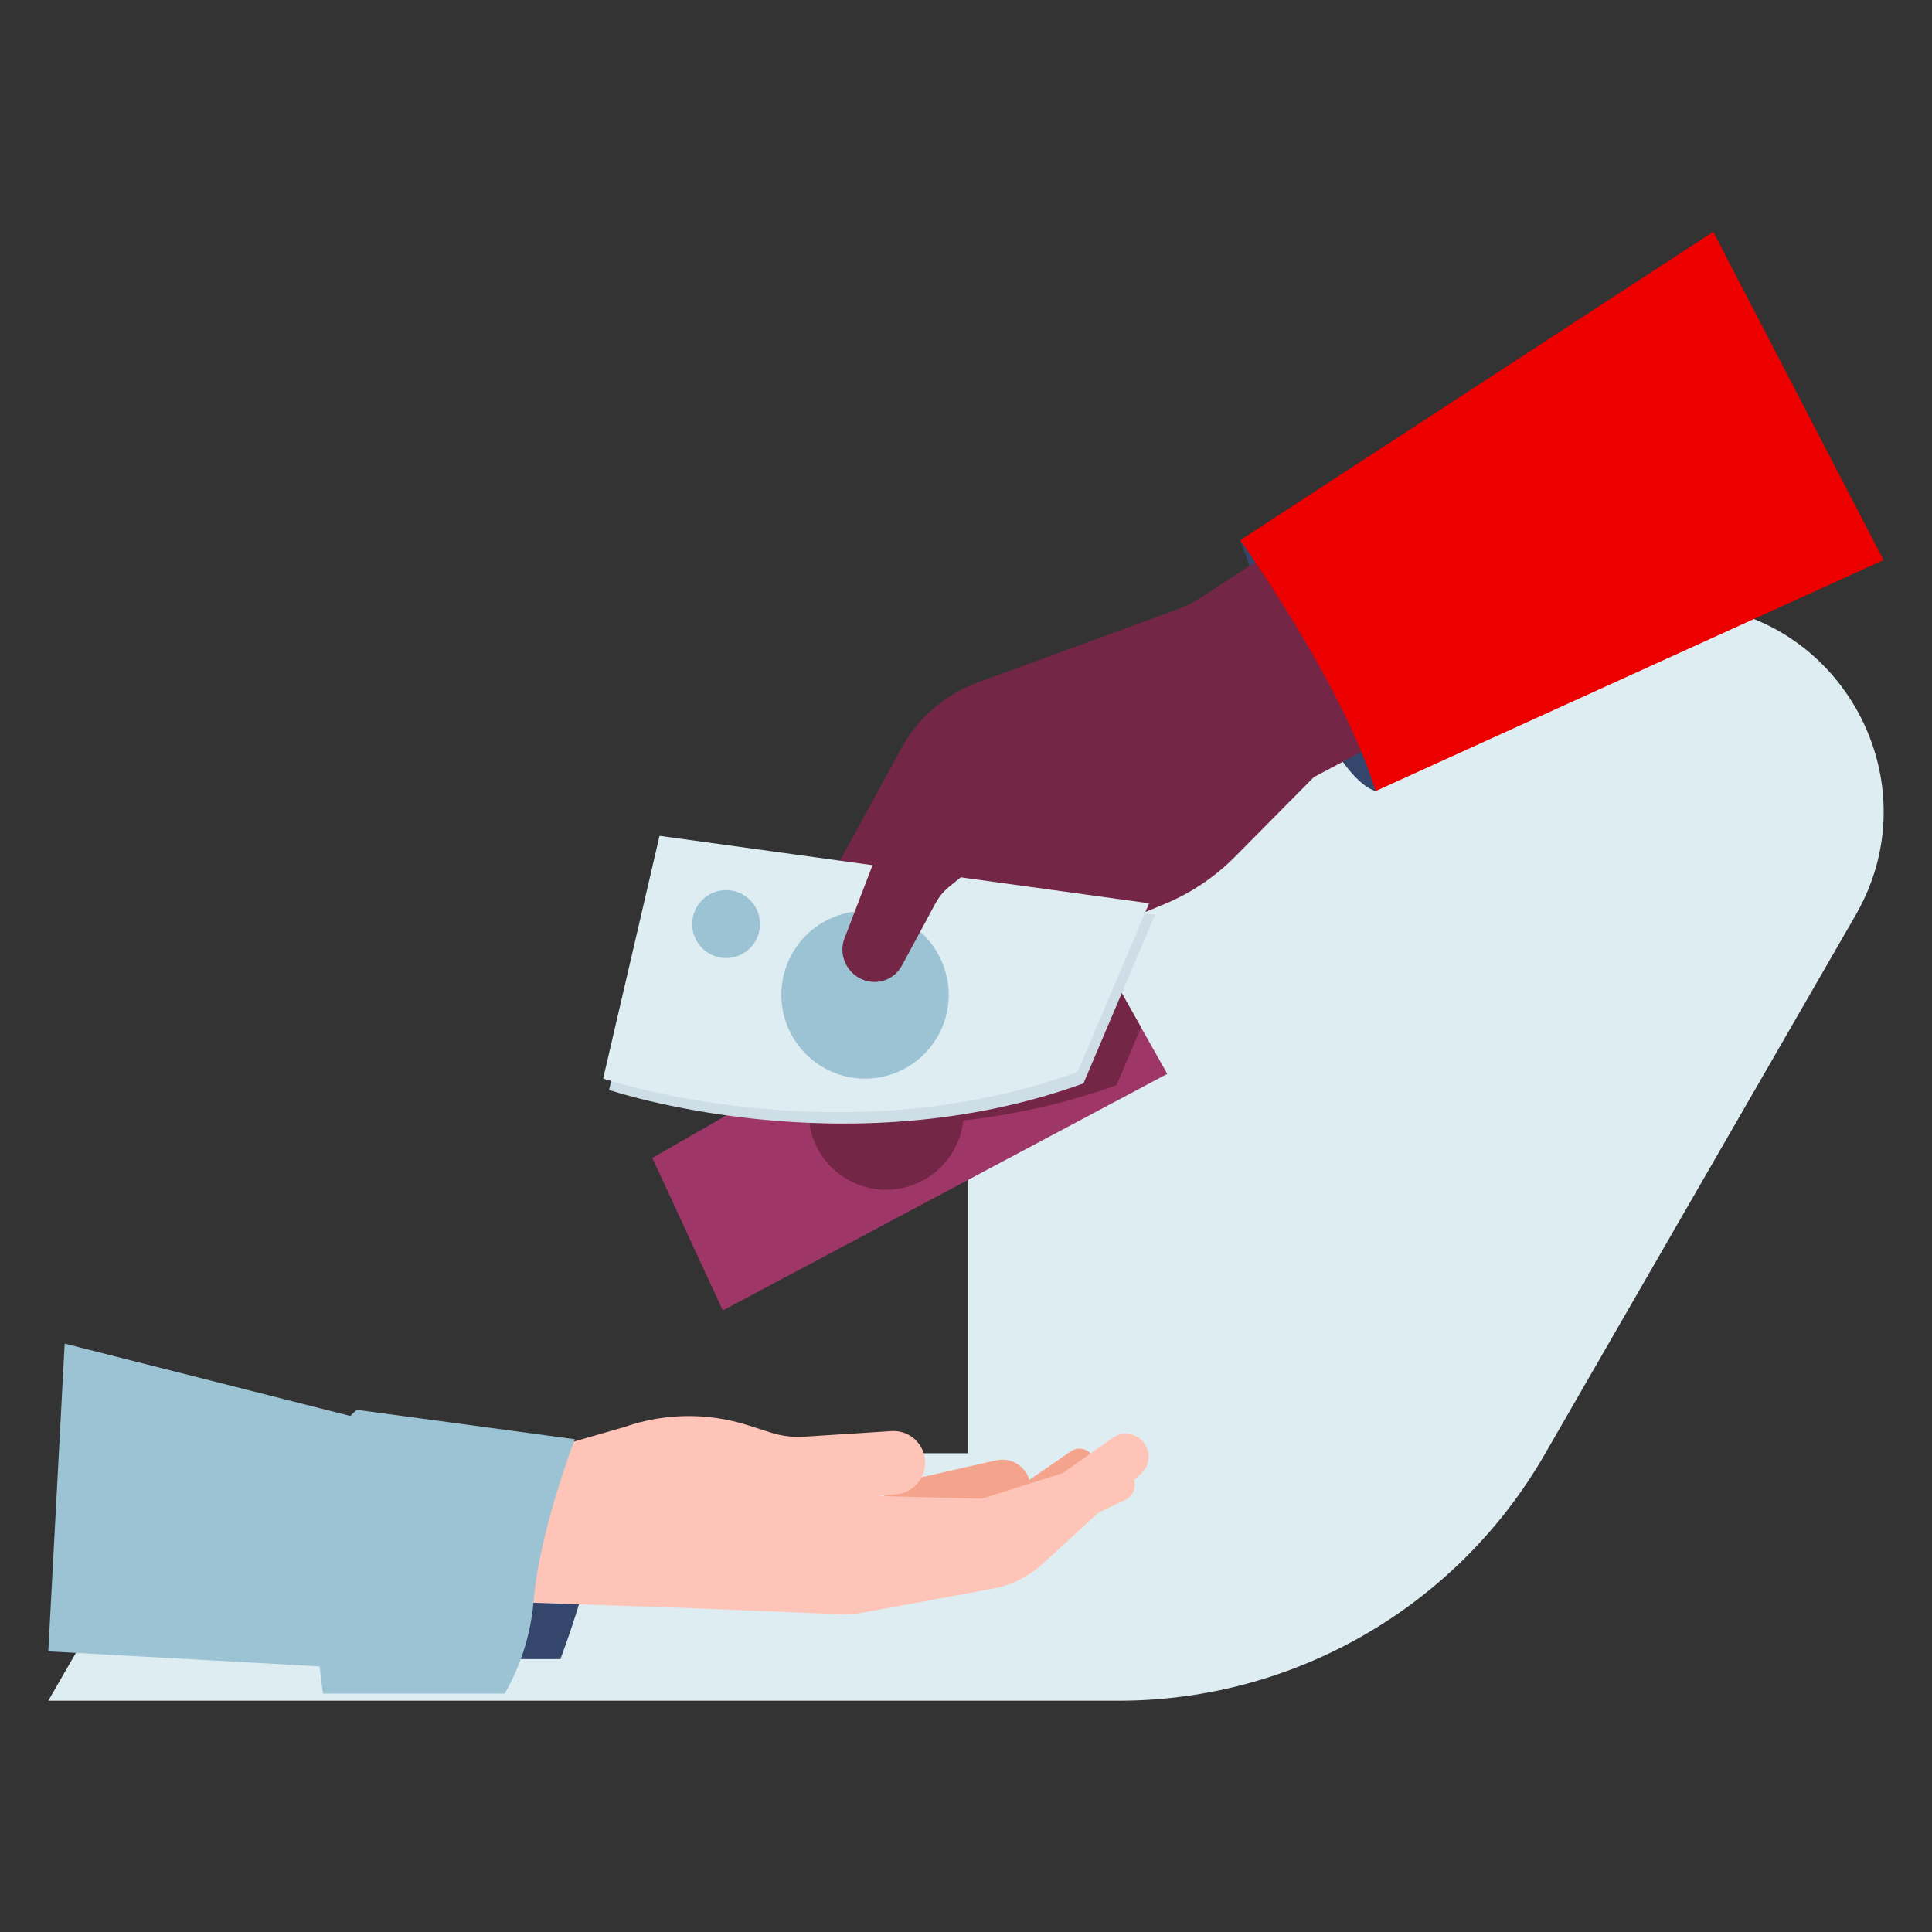 <svg width="40" height="40" viewBox="0 0 40 40" fill="none" xmlns="http://www.w3.org/2000/svg">
<rect x="0" y="0" width="40" height="40" fill="#333333" stroke="none"/>
<path fill-rule="evenodd" clip-rule="evenodd" d="M38.419 18.947L31.98 30.114C30.161 33.268 26.8 35.211 23.163 35.211H1L3.955 30.087H20.042V24.584C20.042 17.916 25.442 12.51 32.102 12.51H34.708C38.007 12.51 40.069 16.086 38.419 18.947Z" fill="#DEEDF2"/>
<path fill-rule="evenodd" clip-rule="evenodd" d="M25.677 11.184C25.677 11.184 27.357 16.056 28.481 16.378C28.481 16.378 28.519 14.502 27.554 12.901C26.59 11.3 25.677 11.184 25.677 11.184Z" fill="#34466B"/>
<path fill-rule="evenodd" clip-rule="evenodd" d="M26.884 11.058L27.594 11.996L27.956 12.473L29.695 14.768L27.534 15.913L27.464 15.95L27.202 16.089L25.567 17.74C25.153 18.158 24.659 18.49 24.116 18.715L23.195 19.098C22.863 19.808 22.417 20.459 21.873 21.026L21.083 21.85L19.424 20.978L20.142 19.423L19.553 19.999L17.077 18.393L18.663 15.489C19.006 14.86 19.565 14.378 20.237 14.132L24.421 12.6C24.558 12.55 24.689 12.484 24.811 12.405L25.84 11.736L25.912 11.69L25.945 11.668L26.114 11.558L26.884 11.058Z" fill="#732645"/>
<path fill-rule="evenodd" clip-rule="evenodd" d="M35.471 4.8L25.677 11.184C25.677 11.184 27.802 14.151 28.481 16.378L38.997 11.595L35.471 4.8Z" fill="#EC0000"/>
<path fill-rule="evenodd" clip-rule="evenodd" d="M24.167 22.233L14.965 27.132L13.505 23.974L15.139 23.036L16.517 22.246L22.348 19.008L23.624 21.271L24.167 22.233Z" fill="#9E3667"/>
<path fill-rule="evenodd" clip-rule="evenodd" d="M22.348 19.008L23.624 21.271L23.117 22.465C22.041 22.856 20.966 23.082 19.944 23.198C19.887 23.714 19.582 24.193 19.088 24.45C18.3 24.861 17.33 24.554 16.92 23.765C16.833 23.596 16.778 23.419 16.754 23.241C16.153 23.192 15.609 23.118 15.139 23.036L16.518 22.246L17.263 21.831C17.364 21.739 17.478 21.659 17.605 21.593C17.705 21.541 17.808 21.5 17.913 21.471L22.348 19.008Z" fill="#732645"/>
<path fill-rule="evenodd" clip-rule="evenodd" d="M23.914 18.938L22.432 22.43C17.5 24.22 12.61 22.566 12.61 22.566L13.778 17.542L20.251 18.433L22.559 18.752L23.914 18.938Z" fill="#CEDEE7"/>
<path fill-rule="evenodd" clip-rule="evenodd" d="M23.791 18.702L22.31 22.193C17.377 23.983 12.488 22.33 12.488 22.33L13.655 17.305L20.128 18.197L22.437 18.515L23.791 18.702Z" fill="#DEEDF2"/>
<path fill-rule="evenodd" clip-rule="evenodd" d="M19.446 19.796C19.887 20.646 19.557 21.694 18.708 22.136C17.86 22.578 16.814 22.247 16.373 21.397C15.931 20.547 16.262 19.499 17.11 19.057C17.959 18.614 19.005 18.945 19.446 19.796ZM15.656 18.808C15.834 19.152 15.701 19.577 15.357 19.756C15.013 19.935 14.589 19.801 14.41 19.456C14.231 19.112 14.365 18.687 14.709 18.508C15.053 18.329 15.477 18.463 15.656 18.808Z" fill="#9BC3D3"/>
<path fill-rule="evenodd" clip-rule="evenodd" d="M18.677 19.984L19.37 18.699C19.441 18.568 19.537 18.452 19.653 18.358L20.556 17.625C20.72 17.492 20.932 17.431 21.142 17.458C22.411 17.617 23.683 17.182 24.59 16.278L25.668 15.203L24.381 13.421L21.108 14.601C20.328 14.883 19.678 15.443 19.284 16.174L19.161 16.403L18.531 17.041C18.387 17.188 18.274 17.363 18.201 17.555L17.465 19.48C17.349 19.905 17.664 20.325 18.104 20.331C18.114 20.331 18.125 20.331 18.136 20.33C18.364 20.322 18.569 20.186 18.677 19.984Z" fill="#732645"/>
<path fill-rule="evenodd" clip-rule="evenodd" d="M10.62 34.35H11.602C11.602 34.35 12.7 31.496 12.44 30.252L11.55 29.889L9.825 33.67L10.62 34.35Z" fill="#34466B"/>
<path fill-rule="evenodd" clip-rule="evenodd" d="M22.169 30.048C22.242 29.998 22.333 29.981 22.42 30.001C22.659 30.057 22.744 30.354 22.573 30.529C22.401 30.705 22.198 30.912 22.022 31.089L21.948 31.163C21.757 31.354 21.611 31.496 21.595 31.499C21.545 31.509 20.227 31.389 20.227 31.389L20.64 31.104L20.64 31.104L18.989 31.529L18.707 31.296L18.32 30.977L18.3 30.96L18.111 30.804L19.082 30.584L19.738 30.435L20.623 30.235C20.894 30.173 21.171 30.312 21.284 30.566C21.295 30.591 21.303 30.617 21.307 30.643L22.169 30.048Z" fill="#F4A48D"/>
<path fill-rule="evenodd" clip-rule="evenodd" d="M15.488 29.509L15.962 29.661C16.184 29.732 16.418 29.761 16.651 29.745L18.458 29.629C18.484 29.628 18.509 29.627 18.535 29.629C18.851 29.645 19.116 29.89 19.151 30.213C19.153 30.237 19.155 30.261 19.155 30.284C19.155 30.391 19.129 30.494 19.082 30.584C18.983 30.777 18.79 30.917 18.558 30.937L18.3 30.96L18.158 30.973L18.158 30.972L19.232 31.001L20.327 31.029L21.997 30.502L23.036 29.77C23.206 29.651 23.434 29.656 23.599 29.784C23.82 29.957 23.842 30.28 23.654 30.481L23.627 30.508L23.48 30.642C23.529 30.8 23.457 30.977 23.301 31.051L22.744 31.317L21.585 32.378C21.314 32.626 20.983 32.798 20.625 32.878L20.549 32.893L17.852 33.389C17.735 33.411 17.616 33.422 17.497 33.422L17.408 33.421L14.298 33.294L14.298 33.294L11.593 33.202L8.906 33.11L9.776 31.341L10.284 30.307L12.921 29.547C13.744 29.257 14.645 29.24 15.488 29.509Z" fill="#FFC4B8"/>
<path fill-rule="evenodd" clip-rule="evenodd" d="M1.339 27.818L7.207 29.304L7.254 29.316C7.297 29.27 7.342 29.227 7.389 29.189L11.901 29.798C11.901 29.798 11.17 31.687 11.048 33.146C10.991 33.822 10.788 34.476 10.45 35.063H6.687C6.687 35.063 6.655 34.849 6.617 34.501L6.017 34.467L1 34.19L1.339 27.818Z" fill="#9BC3D3"/>
</svg>
